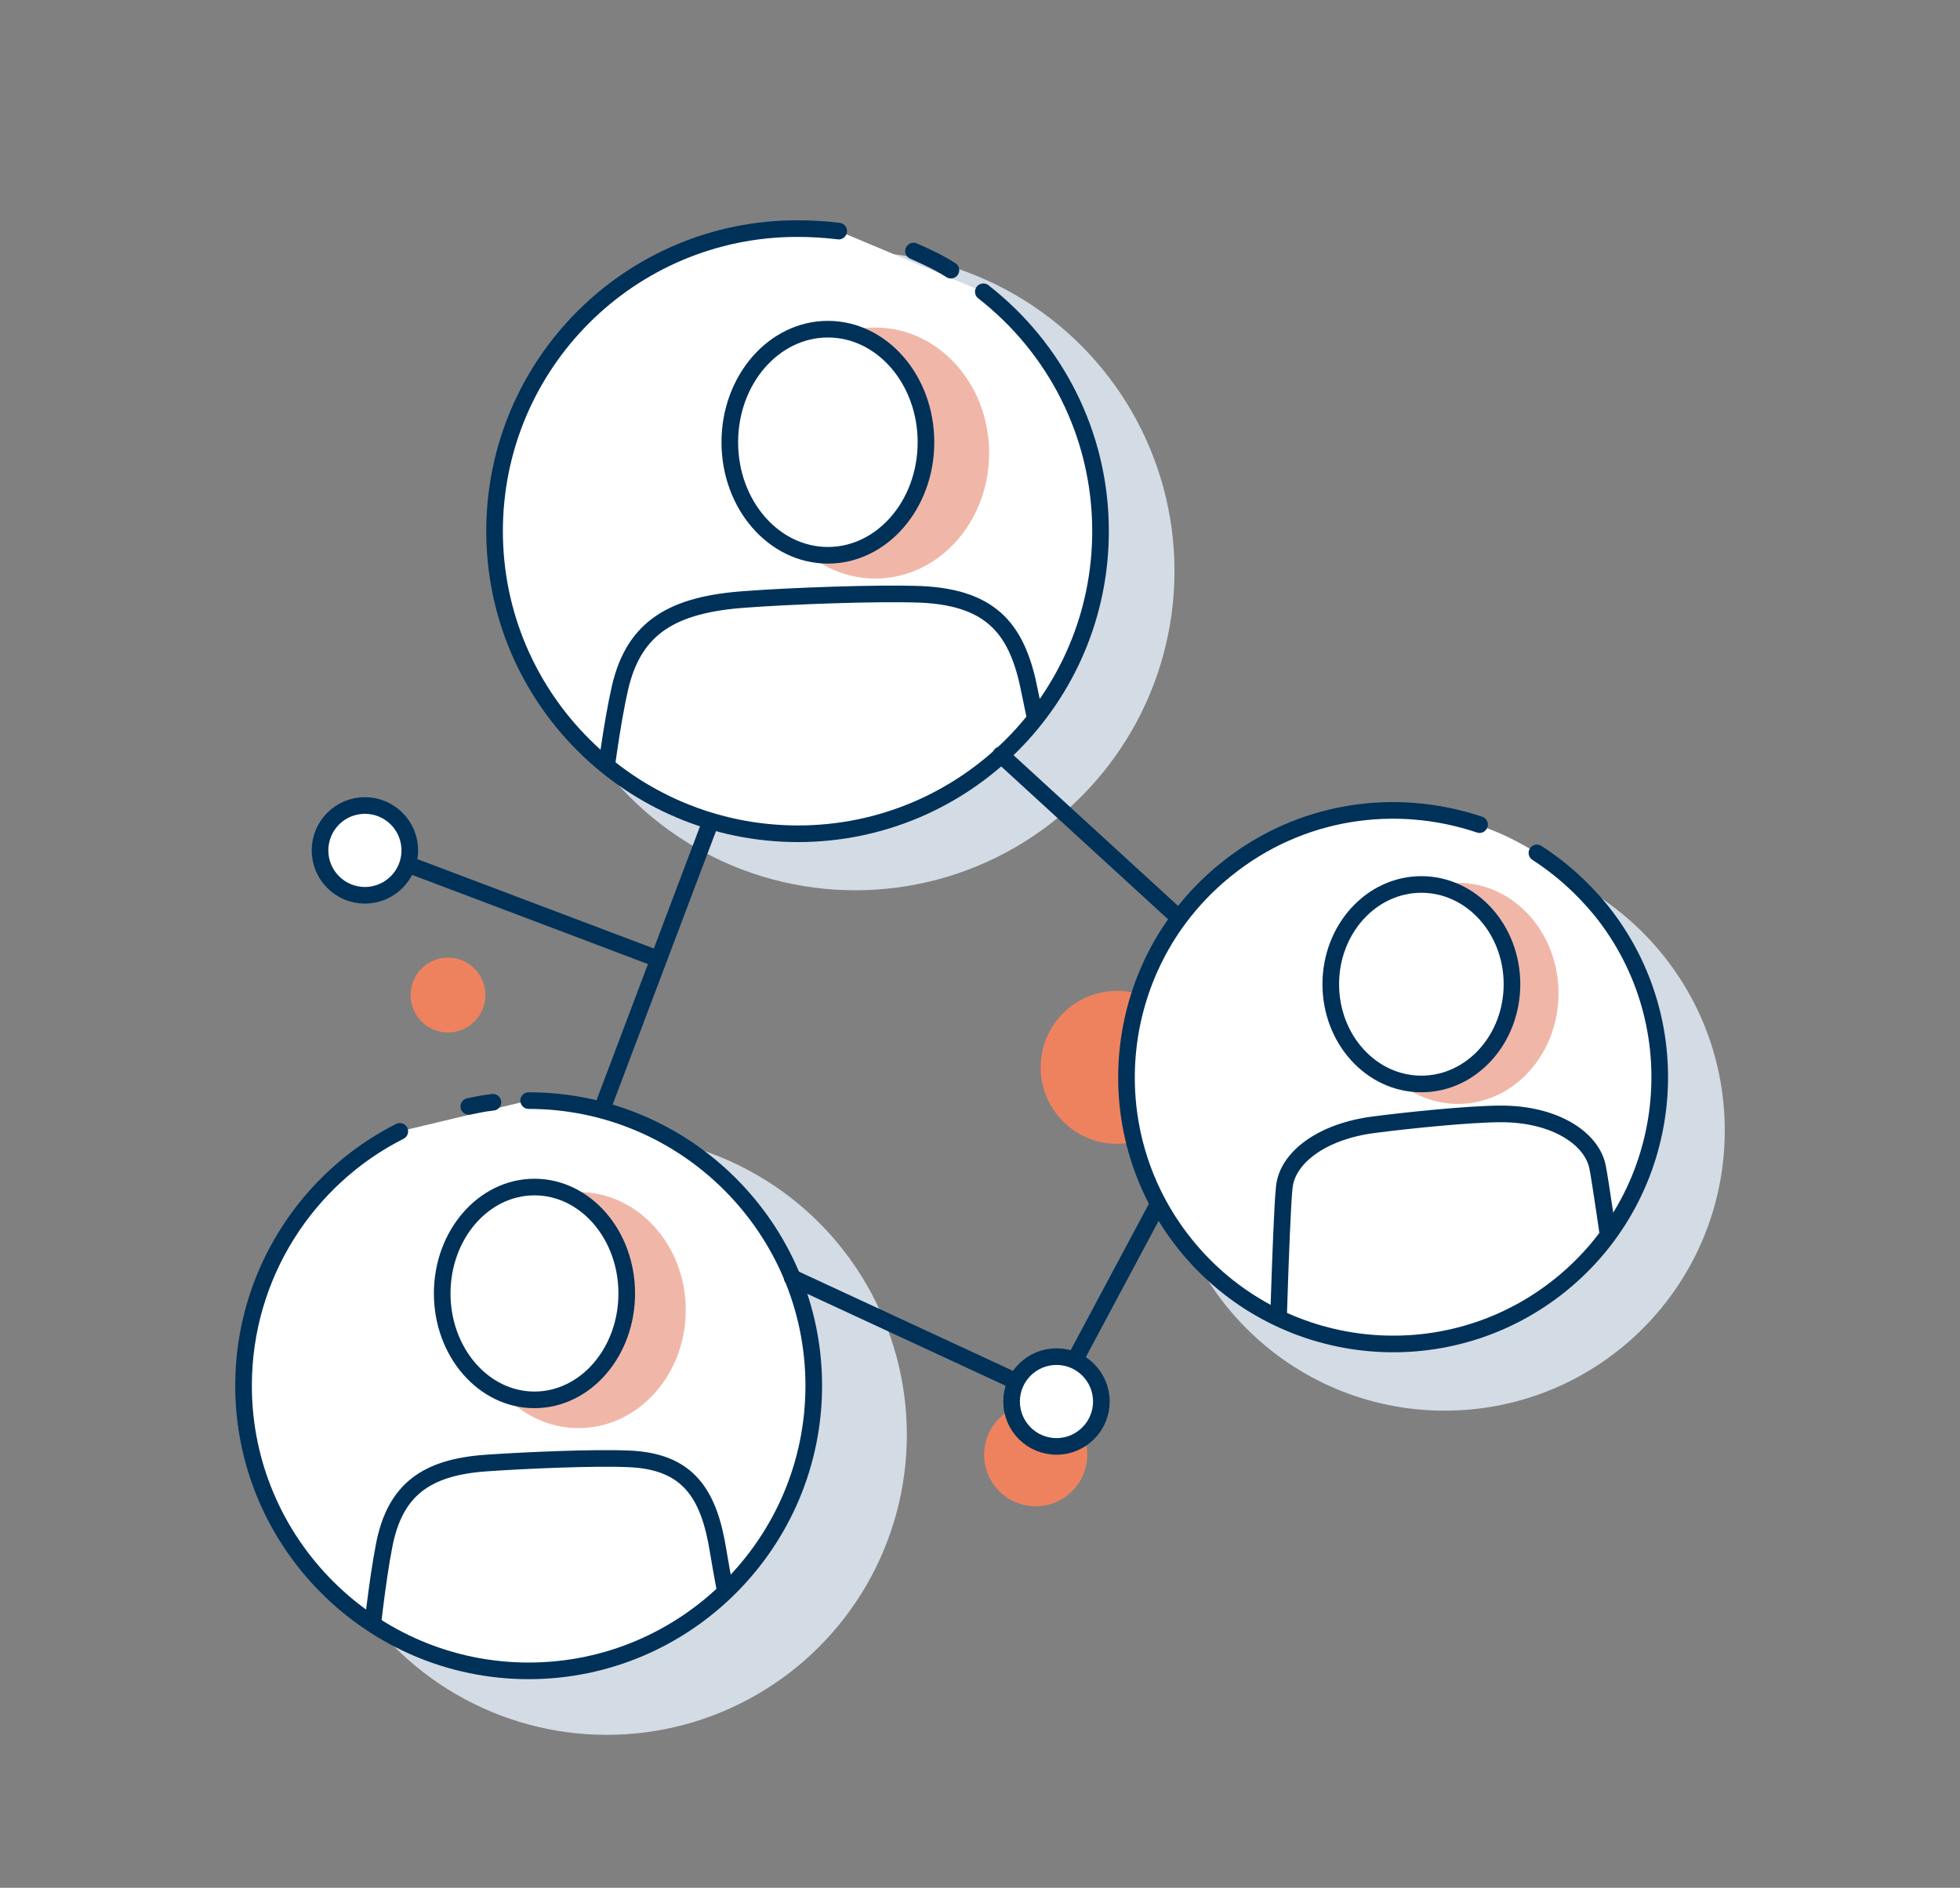 <svg enable-background="new 0 0 235.8 227.1" height="227.1" viewBox="0 0 235.8 227.1" width="235.8" xmlns="http://www.w3.org/2000/svg" xmlns:xlink="http://www.w3.org/1999/xlink"><rect x="0" y="0" width="235.8" height="227.1" fill="#808080" stroke="none"/><clipPath id="a"><path d="m63.6 132.4c18.9 0 34.3 15.4 34.3 34.3s-15.4 34.3-34.3 34.3-34.3-15.4-34.3-34.3"/></clipPath><clipPath id="b"><path d="m132.3 63.9c0 20.1-16.3 36.4-36.4 36.4s-36.4-16.3-36.4-36.4 16.3-36.4 36.4-36.4"/></clipPath><clipPath id="c"><path d="m199.6 129.6c0 17.7-14.3 32-32 32s-32-14.3-32-32 14.3-32 32-32"/></clipPath><circle cx="134.4" cy="128.4" fill="#ef825e" r="9.2"/><circle cx="124.6" cy="175" fill="#ef825e" r="6.2"/><circle cx="53.9" cy="119.7" fill="#ef825e" r="4.5"/><circle cx="102.9" cy="68.7" fill="#d3dbe4" r="38.4"/><circle cx="73" cy="172.6" fill="#d3dbe4" r="36.1"/><circle cx="173.8" cy="136" fill="#d3dbe4" r="33.7"/><path d="m63.6 132.4c18.9 0 34.3 15.4 34.3 34.3s-15.4 34.3-34.3 34.3-34.3-15.4-34.3-34.3c0-13.4 7.7-25 18.8-30.6" fill="#fff"/><ellipse cx="69.6" cy="157.6" fill="#f0b7a8" rx="12.9" ry="14.2"/><path d="m91 211.2s-4-20.8-4.6-24.6c-1.1-6.9-3.6-10.8-10.7-11.1-4.3-.2-12.9.2-17.2.5-7.1.5-11 3.1-12.3 10-1.6 8.2-2.9 25.7-2.9 25.7l31.1-1.6z" style="fill:#fff;stroke:#003159;stroke-width:2;stroke-linecap:round;stroke-miterlimit:10;clip-path:url(#a)"/><path d="m56.4 133.1c1-.2 1.9-.4 2.9-.5" fill="none" stroke="#003159" stroke-linecap="round" stroke-miterlimit="10" stroke-width="2"/><path d="m63.6 132.4c18.9 0 34.3 15.4 34.3 34.3s-15.4 34.3-34.3 34.3-34.3-15.4-34.3-34.3c0-13.4 7.7-25 18.8-30.6" fill="none" stroke="#003159" stroke-linecap="round" stroke-miterlimit="10" stroke-width="2"/><ellipse cx="64.3" cy="155.6" fill="#fff" rx="11.1" ry="12.8" stroke="#003159" stroke-linecap="round" stroke-miterlimit="10" stroke-width="2"/><path d="m118.3 35.1c8.6 6.7 14.1 17.1 14.1 28.8 0 20.1-16.3 36.4-36.4 36.4s-36.5-16.3-36.5-36.4 16.3-36.4 36.4-36.4c1.7 0 3.4.1 5 .3" fill="#fff"/><ellipse cx="105.3" cy="54.5" fill="#f0b7a8" rx="13.7" ry="15.1"/><path d="m129.5 109.4s-4.8-22.1-5.6-26.1c-1.4-7.3-4.3-11.4-13.1-11.8-5.3-.2-15.8.2-21.1.6-8.7.6-13.4 3.3-15.1 10.6-2 8.7-3.6 27.3-3.6 27.3l38-1.7z" style="fill:#fff;stroke:#003159;stroke-width:2;stroke-linecap:round;stroke-miterlimit:10;clip-path:url(#b)"/><path d="m118.3 35.1c8.6 6.7 14.1 17.1 14.1 28.8 0 20.1-16.3 36.4-36.4 36.4s-36.5-16.3-36.5-36.4 16.3-36.4 36.4-36.4c1.7 0 3.4.1 5 .3" fill="none" stroke="#003159" stroke-linecap="round" stroke-miterlimit="10" stroke-width="2"/><path d="m109.9 30.2c1.6.7 3.1 1.4 4.5 2.3" fill="none" stroke="#003159" stroke-linecap="round" stroke-miterlimit="10" stroke-width="2"/><ellipse cx="99.6" cy="53.2" fill="#fff" rx="11.8" ry="13.6" stroke="#003159" stroke-linecap="round" stroke-miterlimit="10" stroke-width="2"/><path d="m198 119.4c1.1 3.2 1.7 6.6 1.7 10.2 0 17.7-14.3 32-32 32s-32-14.3-32-32 14.3-32 32-32c11.4 0 21.4 6 27.1 15" fill="#fff"/><ellipse cx="175.4" cy="119.5" fill="#f0b7a8" rx="12.1" ry="13.3"/><g stroke="#003159" stroke-linecap="round" stroke-miterlimit="10" stroke-width="2"><path clip-path="url(#c)" d="m196 166.6s-3.1-22.6-3.8-26.2c-.7-3.5-5.2-6.4-11.6-6.4-3.8 0-11.5.8-15.3 1.3-6.3.8-10.5 4-10.8 7.6-.4 3.6-1 26.4-1 26.4l27.6-2.9z" fill="#fff"/><path d="m184.9 102.6c2.8 1.8 5.4 4.1 7.7 6.9 11.1 13.8 8.9 34-4.9 45.1s-34 8.9-45.1-4.9-8.9-34 4.9-45.1c8.9-7.2 20.4-8.8 30.5-5.4" fill="none"/><ellipse cx="171" cy="118.4" fill="#fff" rx="10.9" ry="12"/><path d="m85.4 99.1-13 34.4" fill="none"/><path d="m79 115.3-33.6-12.7" fill="none"/><path d="m120.4 90.8 21.4 19.6" fill="none"/><circle cx="43.9" cy="102.3" fill="#fff" r="5.4"/><path d="m95.3 153.7 31.5 14.6 12.4-23.2" fill="none"/><circle cx="127.1" cy="168.6" fill="#fff" r="5.4"/></g></svg>